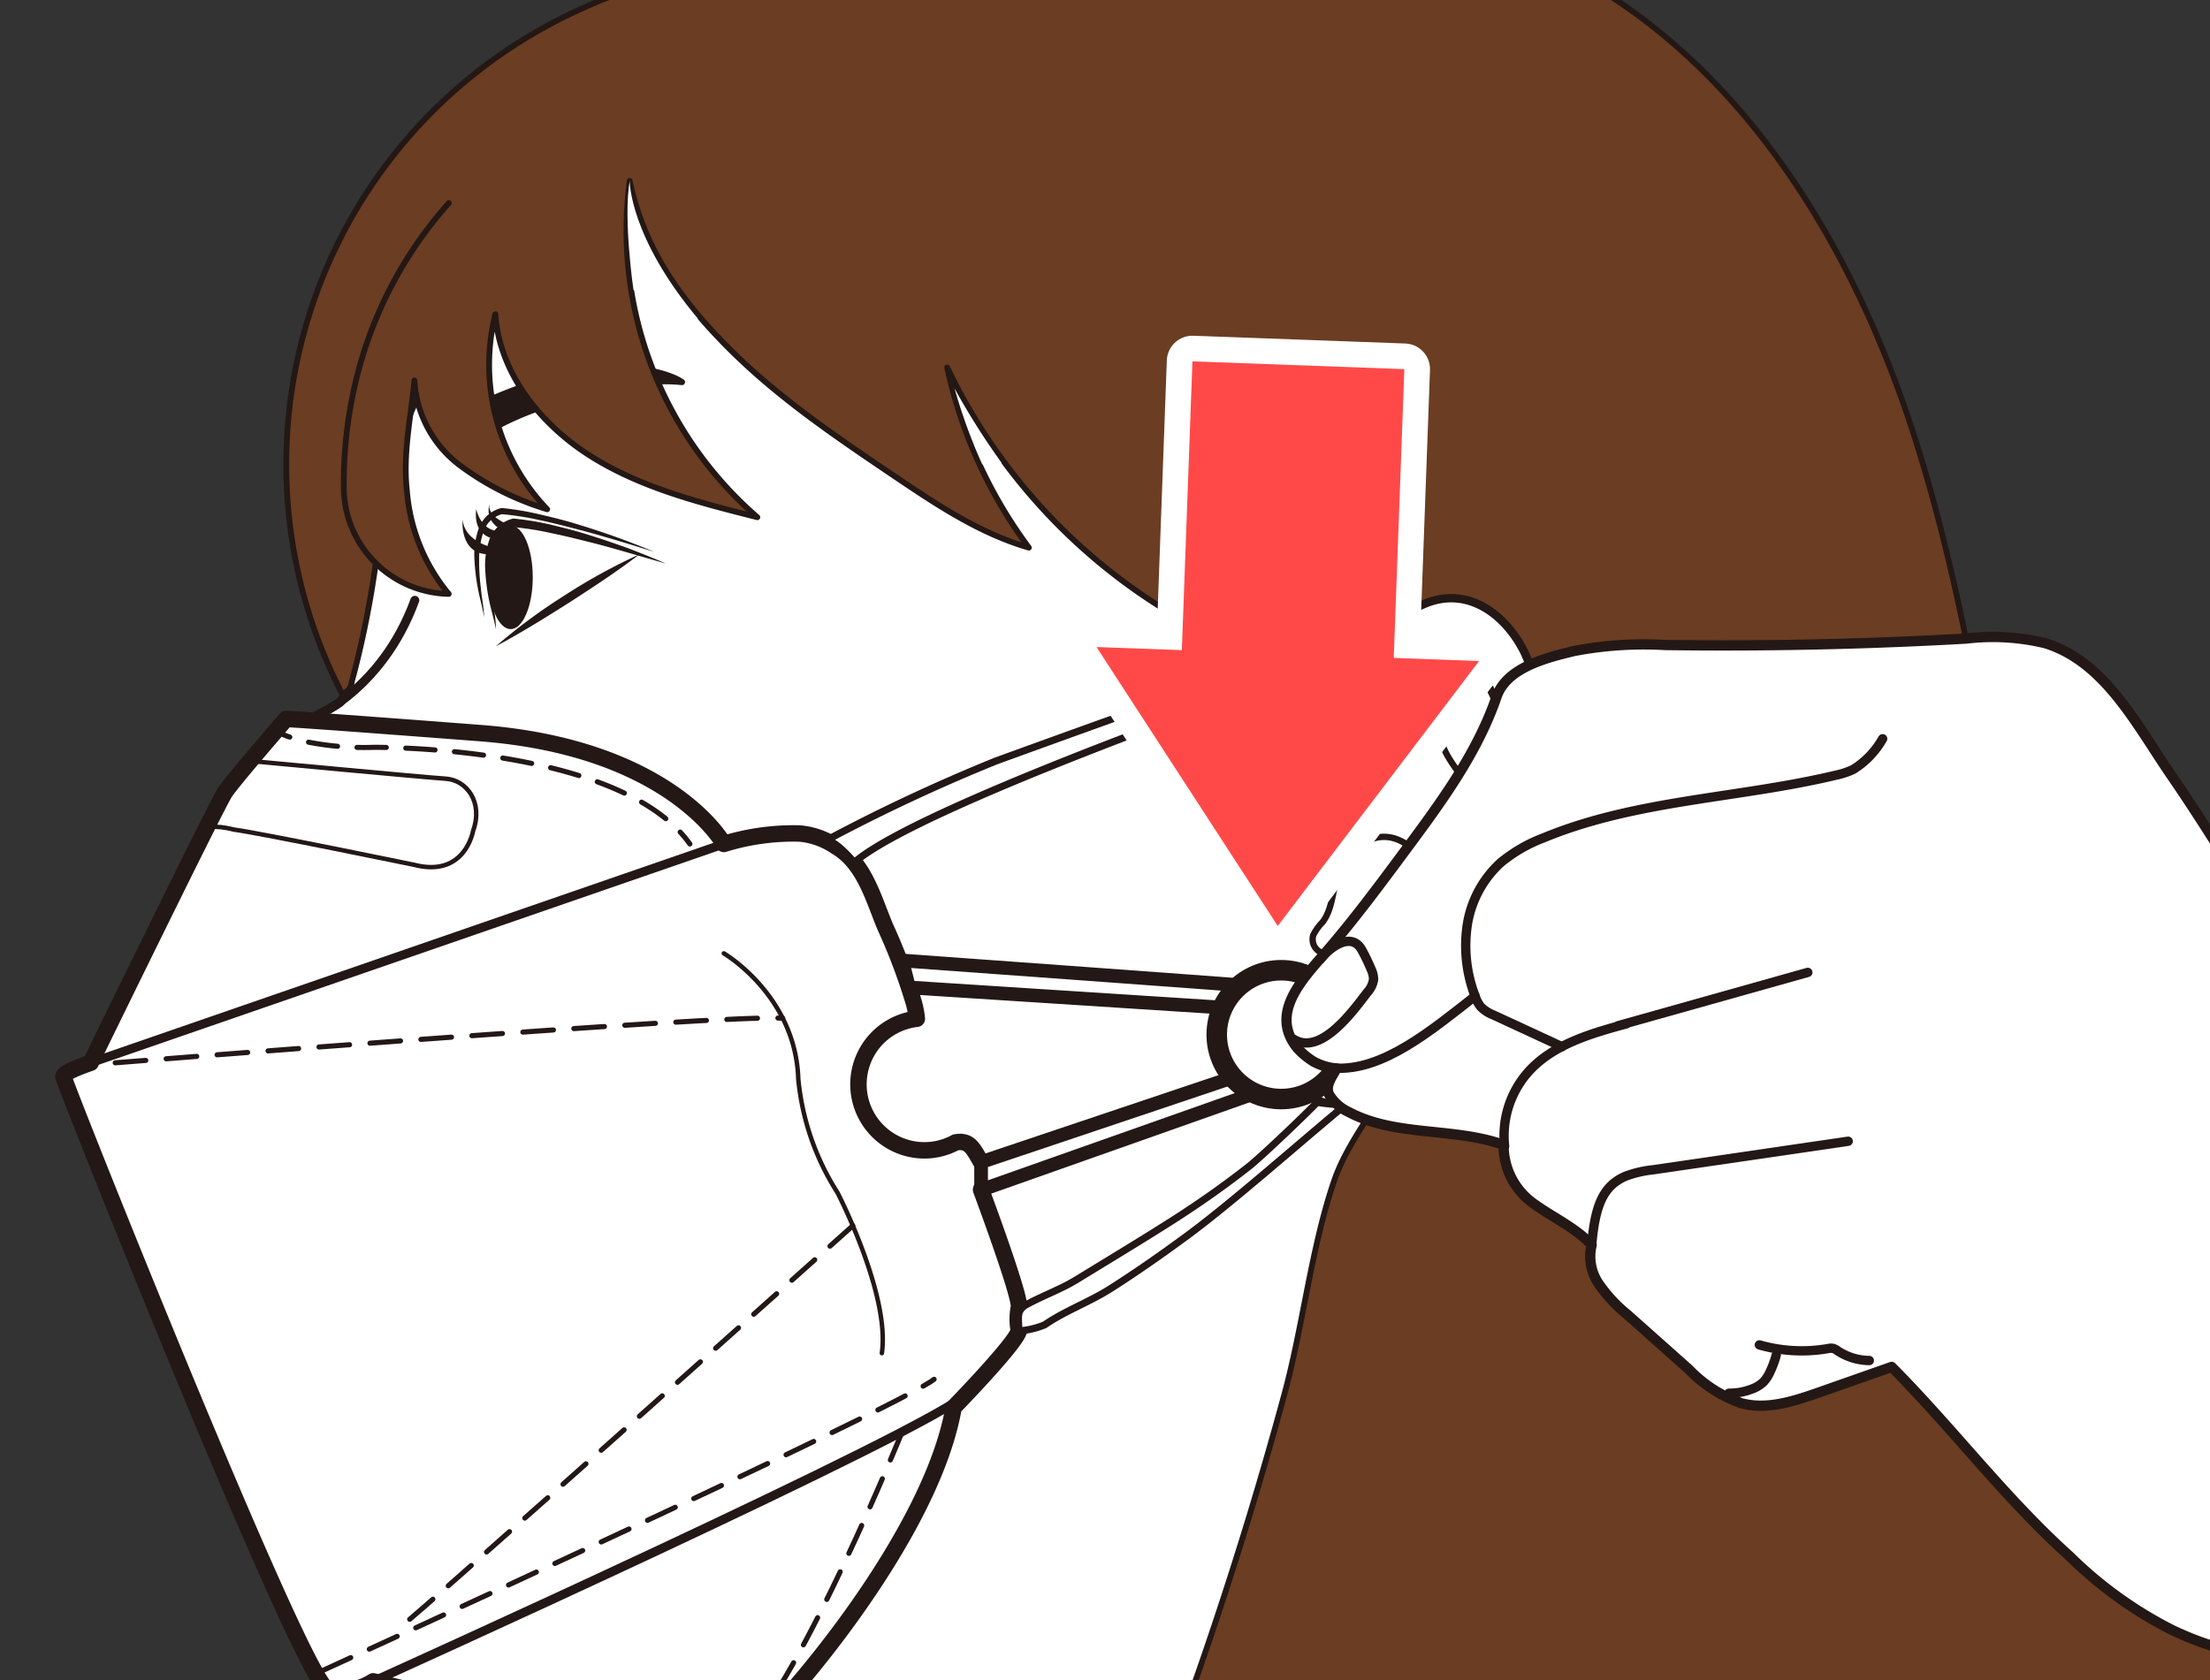 <svg id="レイヤー_1" data-name="レイヤー 1" xmlns="http://www.w3.org/2000/svg" xmlns:xlink="http://www.w3.org/1999/xlink" viewBox="0 0 188.917 143.673">
  <rect x="0" y="0" width="188.917" height="143.673" fill="#333333" stroke="none"/>
  <defs>
    <style>
      .cls-1, .cls-11, .cls-16, .cls-17, .cls-18, .cls-19, .cls-20, .cls-7, .cls-8 {
        fill: none;
      }

      .cls-2 {
        clip-path: url(#clip-path);
      }

      .cls-12, .cls-13, .cls-14, .cls-15, .cls-23, .cls-24, .cls-3, .cls-5, .cls-6, .cls-9 {
        fill: #fff;
      }

      .cls-11, .cls-12, .cls-13, .cls-14, .cls-15, .cls-16, .cls-17, .cls-18, .cls-19, .cls-20, .cls-21, .cls-3, .cls-4, .cls-5, .cls-6, .cls-7, .cls-8, .cls-9 {
        stroke: #231815;
      }

      .cls-11, .cls-12, .cls-13, .cls-14, .cls-15, .cls-16, .cls-17, .cls-18, .cls-19, .cls-20, .cls-21, .cls-24, .cls-3, .cls-4, .cls-5, .cls-6, .cls-7, .cls-8, .cls-9 {
        stroke-linecap: round;
        stroke-linejoin: round;
      }

      .cls-16, .cls-3 {
        stroke-width: 0.798px;
      }

      .cls-22, .cls-4 {
        fill: #6b3d22;
      }

      .cls-4 {
        stroke-width: 0.494px;
      }

      .cls-5 {
        stroke-width: 0.714px;
      }

      .cls-6 {
        stroke-width: 0.679px;
      }

      .cls-7 {
        stroke-width: 0.543px;
      }

      .cls-8 {
        stroke-width: 0.543px;
      }

      .cls-9 {
        stroke-width: 1.405px;
      }

      .cls-10, .cls-21 {
        fill: #231815;
      }

      .cls-11 {
        stroke-width: 0.764px;
      }

      .cls-12 {
        stroke-width: 0.611px;
      }

      .cls-13 {
        stroke-width: 1.169px;
      }

      .cls-14 {
        stroke-width: 1.754px;
      }

      .cls-15 {
        stroke-width: 0.877px;
      }

      .cls-17, .cls-18, .cls-20 {
        stroke-width: 0.437px;
      }

      .cls-18 {
        stroke-dasharray: 2.503 1.668;
      }

      .cls-19 {
        stroke-width: 0.382px;
      }

      .cls-20 {
        stroke-dasharray: 2.621 1.747;
      }

      .cls-21 {
        stroke-width: 0.519px;
      }

      .cls-24 {
        stroke: #fff;
        stroke-width: 4.385px;
      }

      .cls-25 {
        fill: #ff4949;
      }
    </style>
    <clipPath id="clip-path">
      <rect class="cls-1" width="188.917" height="143.673"/>
    </clipPath>
  </defs>
  <g class="cls-2">
    <g>
      <path class="cls-3" d="M29.129,59.972c.74-.768.502-3.109.542-4.151.04-1.051-.181-2.196-.064-3.229a26.334,26.334,0,0,1,.624-2.752,87.073,87.073,0,0,1,3.729-12.069,102.453,102.453,0,0,1,5.072-11.03A54.412,54.412,0,0,1,43.897,18.983c4.156-5.384,9.694-9.517,15.289-13.385a8.444,8.444,0,0,1,3.214-1.591,7.078,7.078,0,0,1,3.686.557,6.912,6.912,0,0,0,3.176.463A51.503,51.503,0,0,1,77.288,5.559c6.329.822,12.689,2.096,18.413,4.92,6.708,3.309,12.215,8.574,17.607,13.757,4.37,4.2,8.793,8.466,11.921,13.658a57.459,57.459,0,0,1,4.838,11.001c12.743,36.906,12.312,76.874,11.739,115.914-.123,8.416,4.512,15.936,8.804,22.831,4.156,6.677,7.268,12.632,14.535,16.631,4.701,2.588,2.024,7.453,2.114,11.949a1007.889,1007.889,0,0,1-136.031,1.182,3.222,3.222,0,0,1-1.822-.482,3.164,3.164,0,0,1-.926-2.036,65.675,65.675,0,0,1-.923-15.246c.163-2.904.589-5.969,2.417-8.232a15.762,15.762,0,0,1,5.617-3.838l26.272-12.814c.013-9.28,1.028-19.092-.721-29.48-.831-4.931-4.118-9.108-6.529-13.489C51.685,126.47,48.767,121.149,45.904,115.798c-1.436-2.685-2.638-5.832-4.437-8.286-1.338-1.825-2.901-3.438-4.163-5.387a74.93,74.93,0,0,1-7.603-14.798c-2.901-7.902-3.668-16.223-3.326-24.577.021-.514-.227-.844.153-1.192C26.947,61.172,28.722,60.395,29.129,59.972Z"/>
      <path class="cls-4" d="M29.238,59.31A42.686,42.686,0,0,1,46.731,2.227c6.63-3.613,14.074-5.399,21.419-7.147C76.686-6.952,85.27-8.991,94.024-9.6A88.267,88.267,0,0,1,117.407-7.998,61.824,61.824,0,0,1,133.965-2.48c14.804,7.727,24.209,23.127,29.421,38.992s6.929,32.638,10.64,48.92a312.21,312.21,0,0,0,10.056,33.644c2.782,7.947,5.744,15.992,6.149,24.402s-2.177,17.428-8.736,22.708c-6.595,5.309-11.425,12.549-18.538,17.141a6.832,6.832,0,0,1-3.89,1.448c-1.406-.072-2.825-1.364-2.489-2.73a12.39,12.39,0,0,1-11.442,1.603,4.939,4.939,0,0,0-2.905-.564,5.364,5.364,0,0,0-1.75,1.109c-3.184,2.442-7.569,2.346-11.576,2.139a102.585,102.585,0,0,1-10.68-.925,61.179,61.179,0,0,0-6.291-.9c-1.451-.076-2.909.014-4.359-.085-6.457-.44-12.272-4.549-18.74-4.78,1.801-6.84,4.658-13.345,7.312-19.901a358.406,358.406,0,0,0,13.639-40.496c1.613-5.937,2.304-12.566,4.27-18.306,1.077-3.146,3.602-6.282,5.275-9.159l5.431-9.343a67.664,67.664,0,0,0,3.618-6.807,33.939,33.939,0,0,0,2.837-13.636c-.006-2.668-.41-5.524-2.19-7.511-2.378-2.655-6.444-2.937-9.964-2.372a13.298,13.298,0,0,1-3.856.324c-4.256-.573-4.71-5.687-5.726-8.956q-2.243-7.216-4.486-14.432c-1.023-3.29-2.078-6.646-4.104-9.433-4.23-5.818-9.185-4.187-15.339-3.982-7.405.246-14.943.64-22.165-1.361a16.505,16.505,0,0,0-4.656-.927c-2.708.052-5.092,1.716-7.225,3.386A114.279,114.279,0,0,0,37.141,30.133a17.065,17.065,0,0,0-3.602,5.28c-.865,2.328-.752,4.884-.852,7.366a82.886,82.886,0,0,1-2.614,15.513,1.214,1.214,0,0,1-.51.883C29.246,59.329,29.238,59.31,29.238,59.31Z"/>
      <g>
        <path class="cls-5" d="M107.945,90.283a8.848,8.848,0,0,0,5.426,4.039,9.465,9.465,0,0,0,6.867-.895A13.867,13.867,0,0,0,123.66,90.524c7.024-7.783,9.501-18.627,8.241-28.75a18.786,18.786,0,0,0-1.554-5.929c-1.549-3.192-4.799-5.827-8.61-4.197a19.737,19.737,0,0,0-2.972,1.581,24.55,24.55,0,0,0-3.551,3.367"/>
        <path class="cls-6" d="M122.836,84.244c5.046-5.696,7.908-13.703,6.073-20.809-.414-1.602-.931-3.935-2.014-5.237a6.535,6.535,0,0,0-4.472-2.415,7.294,7.294,0,0,0-5.873,2.519"/>
        <path class="cls-7" d="M114.411,81.298a1.495,1.495,0,0,1-1.622.071,1.231,1.231,0,0,1-.525-1.414,4.373,4.373,0,0,1,.792-1.104c.81-1.06.814-2.452,1.225-3.69.607-1.825,2.397-4.026,4.681-3.532,1.809.391,4.153,2.868,3.633,4.657-.644,2.216-4.186,1.116-5.556,2.879"/>
        <path class="cls-8" d="M123.158,75.551c1.727-2.012,3.518-4.436,2.896-6.919-.454-1.814-2.115-3.17-2.746-4.937-.334-.935-.366-1.951-.753-2.868a4.694,4.694,0,0,0-4.269-2.686"/>
      </g>
      <path class="cls-9" d="M83.868,101.751c-.05-.134.618-.884.606-1.207-.015-.39-.414-.84-.608-1.174-.701-1.2-.988-1.898-2.181-1.686a5.597,5.597,0,0,1-2.635.679,5.645,5.645,0,0,1-.675-11.252,7.736,7.736,0,0,0-.312-1.55,49.885,49.885,0,0,0-2.398-6.328c-1.02-2.439-1.785-5.444-4.223-6.86a6.48,6.48,0,0,0-3.092-1.102,20.151,20.151,0,0,0-6.475.893s-4.559-8.289-20.989-9.49c0,0-13.769-1.061-16.43-1.2,0,0-4.523,5.219-5.219,6.263S8.798,88.73,8.276,89.804l-.522,1.074s-2.33.764-2.33,1.182S25.911,143.904,28.001,144.462a5.155,5.155,0,0,0,3.902-.697s28.292,6.968,30.382,6.132,17.142-17.421,19.233-29.546c0,0,5.296-5.435,5.575-6.55a5.235,5.235,0,0,1,0-2.003C87.328,111.019,83.892,101.814,83.868,101.751Z"/>
      <path class="cls-10" d="M42.387,53.793c-.145-.819-.408-1.624-.576-2.451a17.332,17.332,0,0,1-.327-2.526,6.65,6.65,0,0,1,.326-2.599,2.859,2.859,0,0,1,2.005-1.864l.022-.005a.268.268,0,0,1,.077-.005,24.257,24.257,0,0,1,3.391.574c1.103.267,2.199.551,3.275.903,1.079.338,2.146.71,3.208,1.092,1.051.413,2.104.819,3.134,1.279l-3.247-.939c-1.081-.311-2.161-.621-3.25-.891-1.089-.27-2.174-.547-3.27-.768a25.451,25.451,0,0,0-3.27-.52l.099-.01a2.16,2.16,0,0,0-1.534,1.406,6.914,6.914,0,0,0-.409,2.343,17.692,17.692,0,0,0,.119,2.476C42.21,52.121,42.404,52.946,42.387,53.793Z"/>
      <path class="cls-10" d="M41.381,52.787c-.122-.823-.375-1.631-.527-2.459a17.407,17.407,0,0,1-.298-2.519,6.578,6.578,0,0,1,.347-2.56,2.765,2.765,0,0,1,1.931-1.803l.015-.003a.195.195,0,0,1,.057-.004,24.76,24.76,0,0,1,3.372.576c1.102.257,2.199.532,3.276.875a65.963,65.963,0,0,1,6.364,2.295c-2.153-.668-4.303-1.333-6.475-1.906-1.088-.279-2.172-.566-3.269-.796a24.84,24.84,0,0,0-3.289-.518l.071-.007a2.254,2.254,0,0,0-1.608,1.466,7.015,7.015,0,0,0-.389,2.382,17.671,17.671,0,0,0,.148,2.483C41.172,51.122,41.376,51.944,41.381,52.787Z"/>
      <path class="cls-10" d="M42.387,55.264a47.929,47.929,0,0,1,5.874-4.351,49.439,49.439,0,0,1,6.407-3.518c-1.944,1.489-3.974,2.816-6.014,4.133C46.604,52.829,44.544,54.108,42.387,55.264Z"/>
      <ellipse class="cls-10" cx="43.652" cy="49.365" rx="1.89" ry="4.428"/>
      <path class="cls-10" d="M42.387,46.082s-1.981-.063-1.677-2.562c0,0,.343,1.917,2.074,1.913Z"/>
      <path class="cls-10" d="M41.762,46.713s-2.08-.555-2.218-2.291c0,0-.315,3.031,2.314,2.974Z"/>
      <path class="cls-10" d="M43.652,44.936s-2.132-.722-1.795-1.903c0,0-.706,1.874,1.795,2.569Z"/>
      <path class="cls-11" d="M26.318,61.593s6.226-2.279,9.142-10.263"/>
      <path class="cls-12" d="M70.561,71.897a151.548,151.548,0,0,1,14.579-6.828s27.084-9.872,32.218-11.276l-3.098,2.668S78.964,68.553,73.024,73.748C73.024,73.748,71.295,71.668,70.561,71.897Z"/>
      <path class="cls-13" d="M77.124,82.129s28.108,2.036,30.233,2.213-.797,1.947-.797,1.947l-28.853-1.856Z"/>
      <path class="cls-13" d="M83.866,99.37l25.261-8.493s1.682.279.708,1.695l-25.966,9.178Z"/>
      <path class="cls-12" d="M87.276,111.943a1.462,1.462,0,0,1,.482-.394c1.403-.772,2.914-1.295,4.296-2.144,2.729-1.675,5.414-3.289,8.115-5.007,2.26-1.438,4.455-2.981,6.564-4.634,1.083-.849,4.909-4.509,5.855-5.507a16.192,16.192,0,0,0,2.435.21c-3.788,3.118-9.723,8.404-13.701,11.316-2.102,1.539-4.236,3.039-6.437,4.434-1.769,1.121-3.887,1.891-5.585,3.066a6.94,6.94,0,0,1-2.207.517C87.093,112.97,86.937,112.397,87.276,111.943Z"/>
      <circle class="cls-14" cx="109.518" cy="88.469" r="5.507"/>
      <path class="cls-15" d="M240.557,161.027a86.064,86.064,0,0,1-10.531-3.271,103.335,103.335,0,0,1-13.226-5.438c-3.392-1.777-6.585-3.929-10.054-5.55-3.413-1.594-7.036-2.706-10.182-4.779a26.777,26.777,0,0,1-10.893-2.614,34.912,34.912,0,0,1-8.747-6.3c-5.548-4.987-9.963-10.904-15.223-16.193l-6.196,2.178c-2.132.749-4.42,1.507-6.607.939a11.517,11.517,0,0,1-4.514-2.894l-5.302-4.721a12.453,12.453,0,0,1-2.4-2.584,4.138,4.138,0,0,1-.622-3.347c-1.354-1.459-3.228-2.302-4.849-3.457a6.091,6.091,0,0,1-2.679-5.098c-4.267-1.522-9.225-.684-13.228-2.806a3.814,3.814,0,0,1-1.686-1.5c-.377-.781.295-1.572.637-2.233a4.949,4.949,0,0,1-1.982-.594,6.588,6.588,0,0,1-1.363-1.134c-2.453-2.993.468-5.944,2.432-8.217,2.417-2.797,4.621-5.77,6.823-8.74,3.034-4.093,6.113-8.271,7.765-13.091.843-2.461,4.119-3.319,6.649-3.921a31.618,31.618,0,0,1,7.766-.508q12.877.175,25.745-.553a19.225,19.225,0,0,1,6.72.391c5.139,1.572,7.83,6.995,10.877,11.421,7.3,10.603,13.309,23.137,23.916,31.111,1.21.91,1.729,1.888,3.042,2.642l4.669,2.681a43.751,43.751,0,0,0,4.093,2.162c2.027.894,4.858,2.957,6.997,3.534,13.176,3.553,25.671,5.622,38.847,9.175a1.324,1.324,0,0,0-1.306.311"/>
      <path class="cls-16" d="M114.008,91.322c4.153.336,8.418-3.281,12.088-6.143"/>
      <path class="cls-16" d="M112.864,82.035c.766-.996,2.648-2.44,3.552-.801a16.587,16.587,0,0,1,.793,1.648,2.019,2.019,0,0,1,.208.865,2.095,2.095,0,0,1-.54,1.113c-1.131,1.459-3.945,5.458-6.277,4.009"/>
      <path class="cls-16" d="M160.933,63.168a7.33,7.33,0,0,1-2.513,2.624,6.846,6.846,0,0,1-1.527.502c-8.287,1.977-17.068,2.087-24.939,5.347A12.945,12.945,0,0,0,128.276,73.768a9.093,9.093,0,0,0-2.852,5.341,12.024,12.024,0,0,0,.673,6.07,2.841,2.841,0,0,0,.487.914,3.157,3.157,0,0,0,1.088.7l5.846,2.706"/>
      <path class="cls-16" d="M154.536,83.147,138.299,87.711l.732-.166c-3.096.839-6.382,1.793-8.482,4.218a8.23,8.23,0,0,0-1.93,6.241"/>
      <path class="cls-16" d="M136.061,106.453c.28-3.071.827-4.998,2.895-5.878a9.3,9.3,0,0,1,2.316-.544L157.987,97.585"/>
      <path class="cls-16" d="M147.788,119.132a5.317,5.317,0,0,0,1.944-.352,2.807,2.807,0,0,0,1.036-.636,3.105,3.105,0,0,0,.535-.831,8.433,8.433,0,0,0,.534-1.445"/>
      <path class="cls-16" d="M150.396,114.999a13.179,13.179,0,0,0,5.866.315,1.105,1.105,0,0,1,.425-.02,1.186,1.186,0,0,1,.386.201,5.028,5.028,0,0,0,2.722.84"/>
      <g>
        <line class="cls-11" x1="7.754" y1="90.877" x2="61.875" y2="72.165"/>
        <path class="cls-11" d="M31.904,143.765s48.157-21.743,50.798-24.652"/>
        <g>
          <path class="cls-17" d="M23.581,62.489a5.529,5.529,0,0,0,1.19.535"/>
          <path class="cls-18" d="M26.376,63.461a24.804,24.804,0,0,0,5.527.442s18.283-.194,25.646,6.653"/>
          <path class="cls-17" d="M58.144,71.15a10.081,10.081,0,0,1,.828,1.015"/>
        </g>
        <path class="cls-19" d="M21.386,65.069s14.922,1.402,16.709,1.514,3.238,2.01,2.345,4.466c0,0-.67,4.019-5.024,2.903,0,0-13.126-2.71-15.407-3.014,0,0-2.147-.572-2.461.053"/>
        <path class="cls-20" d="M9.849,90.877s51.808-4.149,57.056-3.815"/>
        <path class="cls-20" d="M72.901,104.809s-37.374,33.449-38.714,34.342"/>
        <path class="cls-20" d="M27.6,142.835s49.123-22.44,52.249-24.896"/>
        <path class="cls-19" d="M61.875,81.521s6.14,3.594,6.364,10.74a21.948,21.948,0,0,0,3.349,9.713s4.512,8.689,3.796,13.732"/>
        <path class="cls-20" d="M77.124,122.421s-8.561,21.115-13.759,26.269"/>
      </g>
      <path class="cls-21" d="M55.025,32.713c-.361.034-.721.07-1.08.1a25.334,25.334,0,0,0-4.68.984c-.817.232-1.614.53-2.41.827a26.313,26.313,0,0,0-7.369,3.67c-.575-.05-.744-.6-.729-1.177.035-1.29,1.339-2.131,2.512-2.668a47.753,47.753,0,0,1,5.342-2.025,19.971,19.971,0,0,1,5.091-1.088c1.738-.083,5.159.355,6.598,1.335A14.813,14.813,0,0,0,55.025,32.713Z"/>
      <path class="cls-22" d="M52.552,6.251l48.992,2.527,8.594,23.973c.81,2.999,1.86,6.02,2.426,9.071a8.418,8.418,0,0,0,1.912,4.35c.824,1.078,1.718,2.107,2.567,3.166a14.693,14.693,0,0,0,1.928,1.787,3.614,3.614,0,0,0,.529.404,2.976,2.976,0,0,0,.785.101c-.349.268-.964.495-1.297.779a11.99,11.99,0,0,1-1.077.728,12.995,12.995,0,0,0-1.675,1.302A15.208,15.208,0,0,0,113.95,56.649a4.118,4.118,0,0,1-.724.959,1.04,1.04,0,0,1-1.117.206,1.477,1.477,0,0,1-.397-.358,15.114,15.114,0,0,0-4.434-2.912c-1.776-.936-4.238-1.803-5.707-3.215a33.847,33.847,0,0,0-4.451-1.965C89.691,46.613,84.594,38.214,80.967,31.426c.347,1.917,1.651,5.483,1.998,7.399.217,1.199,2.353,3.552,2.777,4.694A32.734,32.734,0,0,1,80.596,42.23c-1.049-.364-1.653-1.613-2.781-1.851-1.795-.379-4.4-2.936-6.125-3.841a29.638,29.638,0,0,1-4.205-2.938c-1.729-1.332-2.543-1.44-4.207-2.878-1.093-.945-2.708-2.841-3.787-4.011-2.603-2.822-4.976-6.416-5.711-10.184l-.034,5.442c-.006.957.439,4.42-.309,4.884-1.667,1.034-5.74-2.263-7.166-2.923L41.857,21.89Z"/>
      <path class="cls-4" d="M38.373,17.359a35.121,35.121,0,0,0-7.761,14.448,37.731,37.731,0,0,0-1.225,9.878,9.156,9.156,0,0,0,8.971,9.099A15.746,15.746,0,0,1,34.784,41.968c-.355-3.203.334-6.228.643-9.436a9.783,9.783,0,0,0,3.841,7.225,24.006,24.006,0,0,0,7.506,3.788,17.868,17.868,0,0,1-4.43-16.678c.344,5.058,3.883,9.458,8.177,12.153s9.302,3.97,14.218,5.206A32.466,32.466,0,0,1,53.828,15.467c1.227,5.801,4.307,10.137,8.498,14.332s9.139,7.541,14.053,10.859c3.638,2.456,7.354,4.95,11.571,6.169a40.032,40.032,0,0,1-6.983-15.402,49.394,49.394,0,0,0,22.532,22.884,5.641,5.641,0,0,1,1.673,1.073,5.069,5.069,0,0,1,1.031,2.18,48.546,48.546,0,0,1,.982,21.771c5.323-8.633,6.557-11.25,6.697-22.378.02-1.588-.23-3.225-.093-4.808"/>
      <path class="cls-23" d="M54.151,24.788s-.888-6.057-.323-9.321c0,0-.049,4.768,5.852,11.804Z"/>
      <g>
        <g>
          <rect class="cls-24" x="101.356" y="31.222" width="18.127" height="31.197" transform="translate(1.79 -4.016) rotate(2.1)"/>
          <polygon class="cls-24" points="109.226 79.176 93.732 55.325 126.436 56.525 109.226 79.176"/>
        </g>
        <g>
          <rect class="cls-25" x="94.821" y="37.756" width="31.197" height="18.127" transform="translate(59.584 155.45) rotate(-87.9)"/>
          <polygon class="cls-25" points="109.226 79.176 93.732 55.325 126.436 56.525 109.226 79.176"/>
        </g>
      </g>
      <path class="cls-23" d="M81.599,33.22a46.256,46.256,0,0,0,2.368,6.48l1.671-.097A62.107,62.107,0,0,1,81.599,33.22Z"/>
    </g>
  </g>
</svg>
